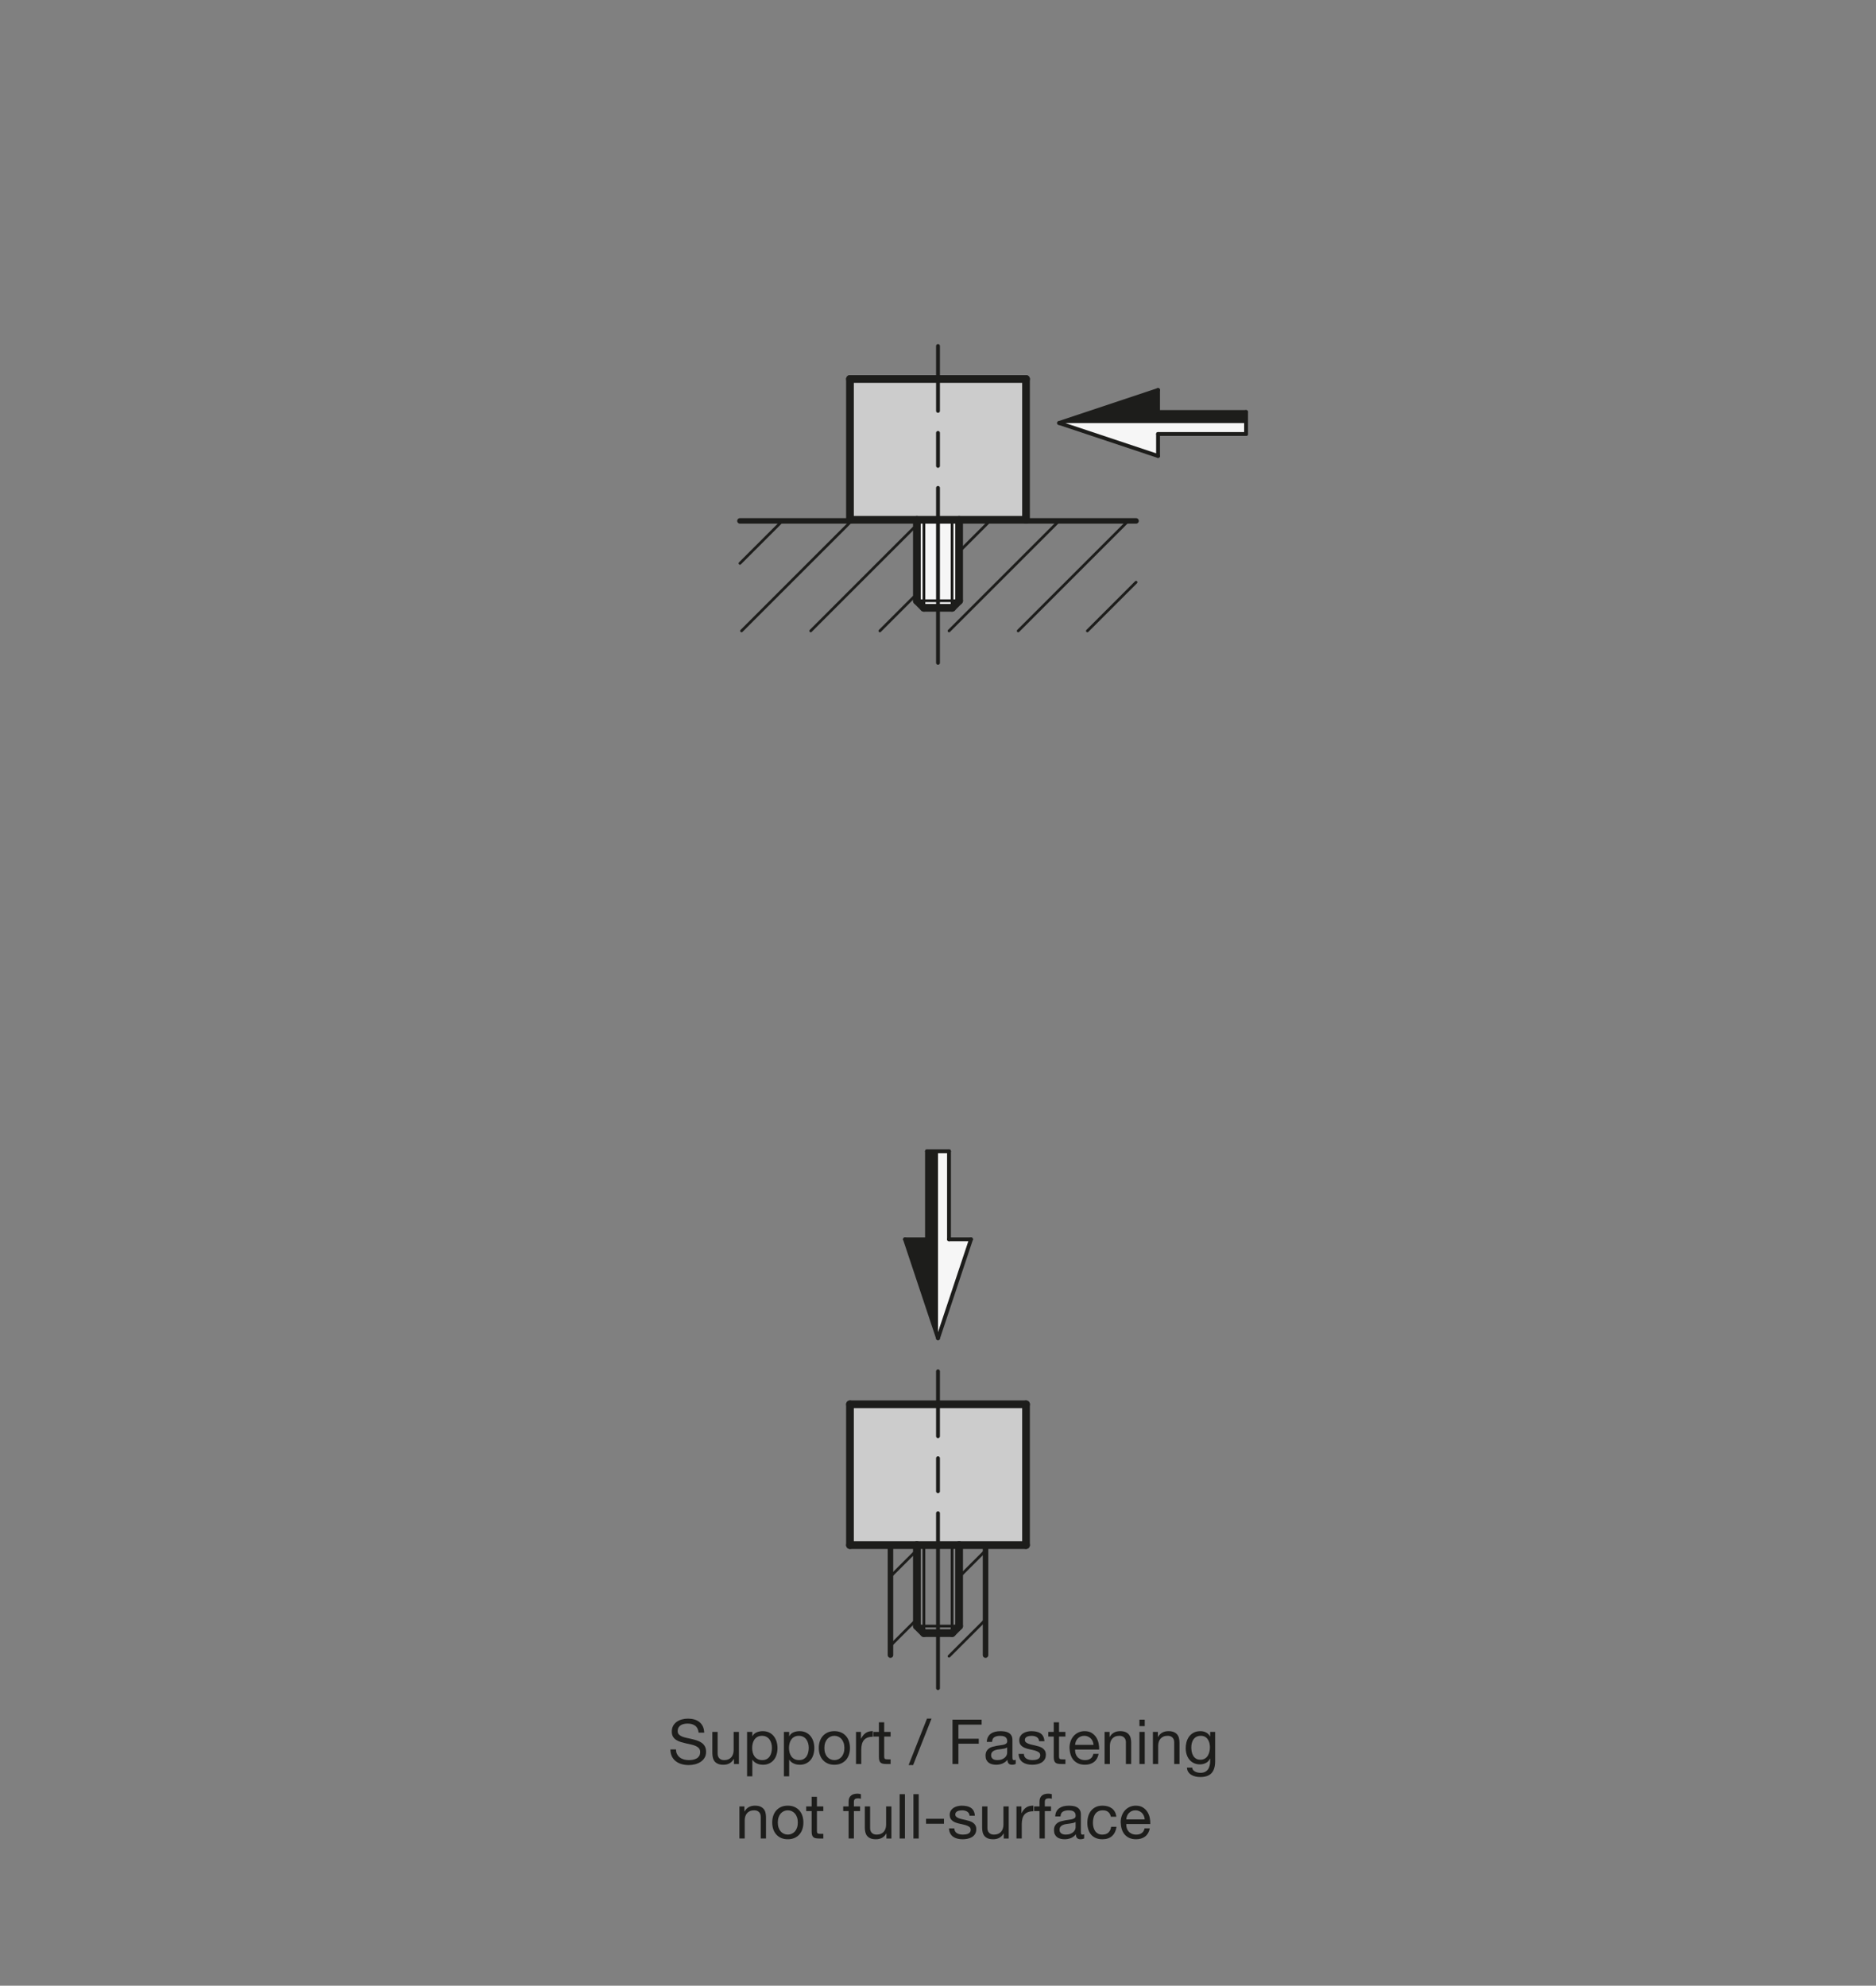 <?xml version="1.0" encoding="UTF-8"?>
<svg xmlns="http://www.w3.org/2000/svg" version="1.1" viewBox="0 0 241.654 255.827">
  <rect x="0" y="0" width="241.654" height="255.827" fill="#808080" stroke="none"/>
  <defs>
    <style>
      .cls-1 {
        fill: #f6f6f6;
      }

      .cls-2 {
        fill: #1d1d1b;
      }

      .cls-3 {
        fill: #fff;
      }

      .cls-4 {
        stroke-width: .354px;
      }

      .cls-4, .cls-5, .cls-6, .cls-7, .cls-8 {
        fill: none;
      }

      .cls-4, .cls-6, .cls-7, .cls-8 {
        stroke: #1d1d1b;
        stroke-linecap: round;
        stroke-linejoin: round;
      }

      .cls-9 {
        fill: #ccc;
      }

      .cls-6 {
        stroke-width: .992px;
      }

      .cls-7 {
        stroke-width: .709px;
      }

      .cls-8 {
        stroke-width: .496px;
      }
    </style>
  </defs>
  <!-- Generator: Adobe Illustrator 28.6.0, SVG Export Plug-In . SVG Version: 1.2.0 Build 709)  -->
  <g>
    <g id="MD_x5F_3_x5F_FUELLUNG_x5F_WS">
      <g id="POLYLINE">
        <polygon class="cls-3" points="120.827 148.323 122.244 148.323 122.244 159.661 125.079 159.661 120.827 172.417 120.827 148.323"/>
      </g>
      <g id="LWPOLYLINE">
        <polygon class="cls-3" points="122.641 78.307 123.548 77.4 123.548 66.969 118.106 66.969 118.106 77.4 119.013 78.307 122.641 78.307"/>
      </g>
      <g id="POLYLINE-2" data-name="POLYLINE">
        <polygon class="cls-3" points="160.512 54.496 160.512 55.913 149.173 55.913 149.173 58.748 136.417 54.496 160.512 54.496"/>
      </g>
    </g>
    <g id="MD_x5F_3_x5F_FUELLUNG_x5F_GR">
      <g id="POLYLINE-3" data-name="POLYLINE">
        <polygon class="cls-1" points="160.512 54.496 160.512 55.913 149.173 55.913 149.173 58.748 136.417 54.496 160.512 54.496"/>
      </g>
      <g id="LWPOLYLINE-2" data-name="LWPOLYLINE">
        <polygon class="cls-1" points="122.641 78.307 123.548 77.4 123.548 66.969 118.106 66.969 118.106 77.4 119.013 78.307 122.641 78.307"/>
      </g>
      <g id="POLYLINE-4" data-name="POLYLINE">
        <polygon class="cls-1" points="120.827 148.323 122.244 148.323 122.244 159.661 125.079 159.661 120.827 172.417 120.827 148.323"/>
      </g>
    </g>
    <g id="MD_x5F_6_x5F_COLOR_x5F_K100">
      <g id="LWPOLYLINE-3" data-name="LWPOLYLINE">
        <polygon class="cls-2" points="136.417 54.496 160.512 54.496 160.512 53.079 149.173 53.079 149.173 50.244 136.417 54.496"/>
      </g>
      <g id="LWPOLYLINE-4" data-name="LWPOLYLINE">
        <polygon class="cls-2" points="120.827 172.417 120.827 148.323 119.409 148.323 119.409 159.661 116.575 159.661 120.827 172.417"/>
      </g>
    </g>
    <g id="MD_x5F_6_x5F_COLOR_x5F_K027">
      <g id="LWPOLYLINE-5" data-name="LWPOLYLINE">
        <rect class="cls-9" x="109.488" y="48.827" width="22.677" height="18.142"/>
      </g>
      <g id="LWPOLYLINE-6" data-name="LWPOLYLINE">
        <rect class="cls-9" x="109.488" y="180.921" width="22.677" height="18.142"/>
      </g>
    </g>
    <g id="MD_x5F_1_x5F_035">
      <g id="LINE">
        <line class="cls-8" x1="120.827" y1="44.575" x2="120.827" y2="52.937"/>
      </g>
      <g id="LINE-2" data-name="LINE">
        <line class="cls-8" x1="149.173" y1="58.748" x2="136.417" y2="54.496"/>
      </g>
      <g id="LINE-3" data-name="LINE">
        <line class="cls-8" x1="160.512" y1="55.913" x2="149.173" y2="55.913"/>
      </g>
      <g id="LINE-4" data-name="LINE">
        <line class="cls-8" x1="160.512" y1="53.079" x2="160.512" y2="55.913"/>
      </g>
      <g id="LINE-5" data-name="LINE">
        <line class="cls-8" x1="149.173" y1="55.913" x2="149.173" y2="58.748"/>
      </g>
      <g id="LINE-6" data-name="LINE">
        <line class="cls-8" x1="149.173" y1="50.244" x2="136.417" y2="54.496"/>
      </g>
      <g id="LINE-7" data-name="LINE">
        <line class="cls-8" x1="160.512" y1="53.079" x2="149.173" y2="53.079"/>
      </g>
      <g id="LINE-8" data-name="LINE">
        <line class="cls-8" x1="149.173" y1="53.079" x2="149.173" y2="50.244"/>
      </g>
      <g id="LINE-9" data-name="LINE">
        <line class="cls-8" x1="120.827" y1="176.669" x2="120.827" y2="185.031"/>
      </g>
      <g id="LINE-10" data-name="LINE">
        <line class="cls-8" x1="125.079" y1="159.661" x2="120.827" y2="172.417"/>
      </g>
      <g id="LINE-11" data-name="LINE">
        <line class="cls-8" x1="122.244" y1="148.323" x2="122.244" y2="159.661"/>
      </g>
      <g id="LINE-12" data-name="LINE">
        <line class="cls-8" x1="119.409" y1="148.323" x2="122.244" y2="148.323"/>
      </g>
      <g id="LINE-13" data-name="LINE">
        <line class="cls-8" x1="122.244" y1="159.661" x2="125.079" y2="159.661"/>
      </g>
      <g id="LINE-14" data-name="LINE">
        <line class="cls-8" x1="116.575" y1="159.661" x2="120.827" y2="172.417"/>
      </g>
      <g id="LINE-15" data-name="LINE">
        <line class="cls-8" x1="119.409" y1="148.323" x2="119.409" y2="159.661"/>
      </g>
      <g id="LINE-16" data-name="LINE">
        <line class="cls-8" x1="119.409" y1="159.661" x2="116.575" y2="159.661"/>
      </g>
      <g id="LINE-17" data-name="LINE">
        <line class="cls-8" x1="120.827" y1="55.772" x2="120.827" y2="60.024"/>
      </g>
      <g id="LINE-18" data-name="LINE">
        <line class="cls-8" x1="120.827" y1="62.858" x2="120.827" y2="85.394"/>
      </g>
      <g id="LINE-19" data-name="LINE">
        <line class="cls-8" x1="120.827" y1="194.953" x2="120.827" y2="217.488"/>
      </g>
      <g id="LINE-20" data-name="LINE">
        <line class="cls-8" x1="120.827" y1="187.866" x2="120.827" y2="192.118"/>
      </g>
    </g>
    <g id="MD_x5F_1_x5F_070">
      <g id="LINE-21" data-name="LINE">
        <line class="cls-6" x1="132.165" y1="66.969" x2="132.165" y2="48.827"/>
      </g>
      <g id="LINE-22" data-name="LINE">
        <line class="cls-6" x1="132.165" y1="48.827" x2="109.488" y2="48.827"/>
      </g>
      <g id="LINE-23" data-name="LINE">
        <line class="cls-6" x1="109.488" y1="48.827" x2="109.488" y2="66.969"/>
      </g>
      <g id="LINE-24" data-name="LINE">
        <line class="cls-6" x1="119.013" y1="78.307" x2="122.641" y2="78.307"/>
      </g>
      <g id="LINE-25" data-name="LINE">
        <line class="cls-6" x1="123.548" y1="77.4" x2="122.641" y2="78.307"/>
      </g>
      <g id="LINE-26" data-name="LINE">
        <line class="cls-6" x1="118.106" y1="77.4" x2="119.013" y2="78.307"/>
      </g>
      <g id="LINE-27" data-name="LINE">
        <line class="cls-6" x1="123.548" y1="77.4" x2="123.548" y2="66.969"/>
      </g>
      <g id="LINE-28" data-name="LINE">
        <line class="cls-6" x1="118.106" y1="66.969" x2="118.106" y2="77.4"/>
      </g>
      <g id="LINE-29" data-name="LINE">
        <line class="cls-6" x1="109.488" y1="66.969" x2="132.165" y2="66.969"/>
      </g>
      <g id="LINE-30" data-name="LINE">
        <line class="cls-6" x1="132.165" y1="199.063" x2="132.165" y2="180.921"/>
      </g>
      <g id="LINE-31" data-name="LINE">
        <line class="cls-6" x1="132.165" y1="180.921" x2="109.488" y2="180.921"/>
      </g>
      <g id="LINE-32" data-name="LINE">
        <line class="cls-6" x1="109.488" y1="180.921" x2="109.488" y2="199.063"/>
      </g>
      <g id="LINE-33" data-name="LINE">
        <line class="cls-6" x1="109.488" y1="199.063" x2="132.165" y2="199.063"/>
      </g>
      <g id="LINE-34" data-name="LINE">
        <line class="cls-6" x1="119.013" y1="210.402" x2="122.641" y2="210.402"/>
      </g>
      <g id="LINE-35" data-name="LINE">
        <line class="cls-6" x1="123.548" y1="209.494" x2="122.641" y2="210.402"/>
      </g>
      <g id="LINE-36" data-name="LINE">
        <line class="cls-6" x1="118.106" y1="209.494" x2="119.013" y2="210.402"/>
      </g>
      <g id="LINE-37" data-name="LINE">
        <line class="cls-6" x1="123.548" y1="209.494" x2="123.548" y2="199.063"/>
      </g>
      <g id="LINE-38" data-name="LINE">
        <line class="cls-6" x1="118.106" y1="199.063" x2="118.106" y2="209.494"/>
      </g>
    </g>
    <g id="MD_x5F_1_x5F_025">
      <g id="LINE-39" data-name="LINE">
        <line class="cls-4" x1="118.106" y1="77.4" x2="123.548" y2="77.4"/>
      </g>
      <g id="LINE-40" data-name="LINE">
        <line class="cls-4" x1="119.013" y1="78.307" x2="119.013" y2="66.969"/>
      </g>
      <g id="LINE-41" data-name="LINE">
        <line class="cls-4" x1="122.641" y1="78.307" x2="122.641" y2="66.969"/>
      </g>
      <g id="LINE-42" data-name="LINE">
        <line class="cls-4" x1="118.106" y1="209.494" x2="123.548" y2="209.494"/>
      </g>
      <g id="LINE-43" data-name="LINE">
        <line class="cls-4" x1="119.013" y1="210.402" x2="119.013" y2="199.063"/>
      </g>
      <g id="LINE-44" data-name="LINE">
        <line class="cls-4" x1="122.641" y1="210.402" x2="122.641" y2="199.063"/>
      </g>
    </g>
    <g id="MD_x5F_1_x5F_050">
      <g id="LINE-45" data-name="LINE">
        <line class="cls-7" x1="95.315" y1="67.11" x2="109.488" y2="67.11"/>
      </g>
      <g id="LINE-46" data-name="LINE">
        <line class="cls-7" x1="132.165" y1="67.11" x2="146.339" y2="67.11"/>
      </g>
      <g id="LINE-47" data-name="LINE">
        <line class="cls-7" x1="114.704" y1="199.276" x2="114.704" y2="213.236"/>
      </g>
      <g id="LINE-48" data-name="LINE">
        <line class="cls-7" x1="126.95" y1="199.276" x2="126.95" y2="213.236"/>
      </g>
    </g>
    <g id="MD_x5F_2_x5F_SCHRAFFUR">
      <g id="HATCH">
        <polygon class="cls-5" points="146.339 67.11 146.339 81.283 95.315 81.283 95.315 67.11 118.106 67.11 118.106 77.4 119.013 78.307 122.641 78.307 123.548 77.4 123.548 67.11 146.339 67.11"/>
        <path class="cls-4" d="M95.315,72.579l5.469-5.469M95.52,81.283l14.173-14.173M104.43,81.283l13.676-13.676M113.339,81.283l4.766-4.766M123.548,71.075l3.964-3.964M122.249,81.283l14.173-14.173M131.158,81.283l14.173-14.173M140.068,81.283l6.271-6.271"/>
      </g>
      <g id="HATCH-2" data-name="HATCH">
        <polygon class="cls-5" points="126.95 199.346 126.95 213.378 114.704 213.378 114.704 199.346 118.106 199.346 118.106 209.494 119.013 210.402 122.641 210.402 123.548 209.494 123.548 199.346 126.95 199.346"/>
        <path class="cls-4" d="M114.704,203.104l3.402-3.402M114.704,212.013l3.402-3.402M123.548,203.169l3.402-3.402M122.249,213.378l4.701-4.701"/>
      </g>
    </g>
    <g id="MD_x5F_2_x5F_TEXT_x5F_EN">
      <g id="AuflageBefestigungnichtvollflächig">
        <g>
          <path class="cls-2" d="M89.992,223.223c-.043-.41-.191-.708-.444-.892-.253-.185-.577-.276-.972-.276-.16,0-.317.016-.472.048s-.292.086-.412.16c-.12.075-.216.175-.288.3-.072.126-.108.281-.108.468,0,.177.052.319.156.429s.243.198.416.268c.173.069.369.127.588.172.219.046.441.095.668.148.227.053.449.116.668.188.219.072.415.17.588.292.173.123.312.277.416.464.104.188.156.422.156.704,0,.305-.068.564-.204.78-.136.216-.311.392-.524.528-.213.136-.452.235-.716.3-.264.063-.526.096-.788.096-.32,0-.623-.04-.908-.12-.286-.08-.536-.202-.752-.367-.216-.166-.387-.375-.512-.629-.125-.253-.188-.553-.188-.899h.72c0,.24.046.446.14.62.093.173.216.315.368.428s.328.194.528.248c.2.054.41.08.628.08.17,0,.342-.016.516-.048s.33-.087.468-.164.25-.183.336-.316c.085-.133.128-.304.128-.512,0-.197-.052-.357-.156-.48-.104-.122-.243-.223-.416-.3s-.37-.14-.588-.188-.441-.098-.668-.148c-.227-.051-.449-.109-.668-.176s-.415-.154-.588-.264-.312-.251-.416-.425c-.104-.173-.156-.391-.156-.651,0-.288.059-.537.176-.748s.273-.384.468-.521c.194-.136.416-.237.664-.304.248-.066.503-.1.764-.1.293,0,.565.034.816.104.251.069.471.179.66.328s.338.337.448.564c.109.227.169.497.18.812h-.72Z"/>
          <path class="cls-2" d="M95.184,227.263h-.64v-.656h-.016c-.283.502-.73.752-1.344.752-.272,0-.499-.037-.68-.111-.181-.075-.328-.179-.44-.312-.112-.133-.19-.292-.236-.476-.045-.185-.068-.389-.068-.612v-2.72h.68v2.8c0,.256.075.459.224.608.149.148.354.224.616.224.208,0,.388-.032.54-.096.152-.064.279-.155.38-.272.101-.117.177-.255.228-.412.05-.157.076-.329.076-.516v-2.336h.68v4.136Z"/>
          <path class="cls-2" d="M96.232,223.127h.68v.56h.016c.112-.229.288-.396.528-.5.24-.104.504-.156.792-.156.32,0,.599.06.836.177.237.117.435.275.592.476s.276.431.356.692c.08.261.12.538.12.832s-.039.57-.116.832c-.077.261-.195.489-.352.684s-.354.35-.592.464c-.237.115-.513.172-.828.172-.106,0-.221-.011-.344-.031-.123-.021-.246-.058-.368-.108s-.239-.117-.348-.2c-.109-.082-.201-.186-.276-.308h-.016v2.136h-.68v-5.72ZM99.432,225.159c0-.192-.025-.381-.076-.564-.051-.184-.128-.348-.232-.492-.104-.144-.238-.259-.4-.344s-.353-.128-.572-.128c-.229,0-.424.045-.584.136s-.291.209-.392.356c-.102.146-.175.313-.22.5-.045.187-.068.376-.068.567,0,.203.024.399.072.588.048.189.124.356.228.5.104.145.238.261.404.349.165.088.365.132.6.132.229,0,.424-.045.584-.136s.288-.211.384-.36c.096-.149.166-.32.208-.512.043-.192.064-.39.064-.592Z"/>
          <path class="cls-2" d="M100.976,223.127h.68v.56h.016c.112-.229.288-.396.528-.5.24-.104.504-.156.792-.156.32,0,.599.06.836.177.237.117.435.275.592.476s.276.431.356.692c.08.261.12.538.12.832s-.039.57-.116.832c-.077.261-.195.489-.352.684s-.354.35-.592.464c-.237.115-.513.172-.828.172-.106,0-.221-.011-.344-.031-.123-.021-.246-.058-.368-.108s-.239-.117-.348-.2c-.109-.082-.201-.186-.276-.308h-.016v2.136h-.68v-5.72ZM104.176,225.159c0-.192-.025-.381-.076-.564-.051-.184-.128-.348-.232-.492-.104-.144-.238-.259-.4-.344s-.353-.128-.572-.128c-.229,0-.424.045-.584.136s-.291.209-.392.356c-.102.146-.175.313-.22.5-.045.187-.068.376-.068.567,0,.203.024.399.072.588.048.189.124.356.228.5.104.145.238.261.404.349.165.088.365.132.6.132.229,0,.424-.045.584-.136s.288-.211.384-.36c.096-.149.166-.32.208-.512.043-.192.064-.39.064-.592Z"/>
          <path class="cls-2" d="M105.472,225.199c0-.304.042-.588.128-.852s.213-.493.384-.688c.171-.195.38-.349.628-.461.248-.111.537-.168.868-.168.325,0,.613.057.864.168.25.112.461.266.632.461.17.194.299.424.384.688.085.264.128.548.128.852s-.043.587-.128.849c-.085.261-.213.489-.384.684-.171.195-.381.349-.632.46-.251.112-.539.168-.864.168-.331,0-.62-.056-.868-.168-.248-.111-.458-.265-.628-.46-.17-.194-.298-.423-.384-.684-.085-.262-.128-.544-.128-.849ZM106.192,225.199c0,.251.033.474.1.668.067.195.159.357.276.488.118.131.255.23.412.3s.324.104.5.104.343-.035.5-.104.295-.169.412-.3.209-.293.276-.488c.067-.194.1-.417.1-.668s-.033-.473-.1-.668c-.066-.194-.159-.358-.276-.491-.117-.134-.255-.235-.412-.305s-.324-.104-.5-.104-.343.034-.5.104-.294.171-.412.305c-.117.133-.209.297-.276.491-.067.195-.1.418-.1.668Z"/>
          <path class="cls-2" d="M110.264,223.127h.64v.872h.016c.165-.336.368-.584.608-.744.24-.16.544-.234.912-.225v.721c-.272,0-.504.037-.696.111-.192.075-.347.185-.464.328-.117.145-.203.32-.256.528s-.08.442-.08.704v1.84h-.68v-4.136Z"/>
          <path class="cls-2" d="M113.896,223.127h.824v.6h-.824v2.568c0,.08.006.144.02.191.013.049.039.086.076.112.038.026.089.044.156.052.066.009.153.013.26.013h.312v.6h-.52c-.176,0-.327-.012-.452-.036-.125-.023-.227-.067-.304-.132s-.135-.154-.172-.272c-.038-.117-.056-.271-.056-.464v-2.632h-.704v-.6h.704v-1.24h.68v1.24Z"/>
          <path class="cls-2" d="M119.408,221.415h.584l-2.368,5.983h-.584l2.368-5.983Z"/>
          <path class="cls-2" d="M122.696,221.551h3.752v.64h-2.992v1.816h2.623v.64h-2.623v2.616h-.76v-5.712Z"/>
          <path class="cls-2" d="M130.839,227.247c-.122.074-.285.111-.487.111-.176,0-.316-.051-.42-.151-.104-.102-.156-.265-.156-.488-.188.224-.404.387-.652.488-.248.101-.516.151-.805.151-.186,0-.363-.021-.531-.063-.168-.043-.313-.111-.436-.204-.123-.094-.221-.213-.293-.36-.071-.146-.107-.324-.107-.532,0-.234.04-.426.12-.575.079-.149.185-.271.315-.364s.28-.164.448-.212.341-.088.517-.12c.186-.037.363-.065.531-.084s.316-.045.444-.08c.128-.034.229-.085.304-.152.074-.066.112-.164.112-.292,0-.148-.028-.269-.084-.359s-.128-.16-.216-.208-.188-.08-.297-.097c-.109-.016-.217-.023-.323-.023-.288,0-.528.055-.72.164-.192.109-.297.315-.312.62h-.68c.01-.256.064-.473.16-.648s.224-.318.384-.428c.159-.109.343-.188.548-.236s.426-.072.66-.072c.187,0,.371.014.556.04.185.027.351.082.5.164.149.083.27.199.36.349.09.149.136.344.136.584v2.128c0,.16.009.277.028.352.019.075.081.112.188.112.059,0,.129-.014.208-.04v.528ZM129.735,225.127c-.09.063-.203.11-.34.14-.135.029-.279.054-.432.072s-.305.04-.46.063c-.155.024-.294.063-.416.116-.122.054-.223.13-.3.229-.078.099-.116.233-.116.403,0,.112.022.207.068.284.045.077.104.14.176.188.072.048.156.082.252.104.097.021.197.032.304.032.225,0,.416-.03.576-.092s.291-.139.393-.232c.102-.093.176-.194.224-.304s.071-.212.071-.309v-.695Z"/>
          <path class="cls-2" d="M131.887,225.959c.006.154.04.282.104.384.063.102.147.183.252.244s.222.105.353.132c.13.026.265.04.403.04.106,0,.219-.008.336-.024.117-.016.226-.045.324-.088.099-.042.18-.105.243-.188.064-.083.097-.188.097-.316,0-.176-.067-.31-.2-.399-.133-.091-.3-.164-.5-.221-.199-.056-.417-.106-.652-.151-.234-.046-.451-.109-.651-.192s-.366-.198-.5-.348-.2-.357-.2-.624c0-.208.047-.387.141-.536.093-.149.213-.271.359-.364.146-.093.312-.162.496-.208.184-.045.367-.068.548-.068.229,0,.444.021.644.061.201.04.377.109.528.208.152.099.273.231.364.399s.145.378.16.629h-.68c-.012-.134-.046-.244-.104-.332-.059-.089-.134-.159-.224-.213-.092-.053-.191-.092-.301-.115-.109-.024-.22-.036-.332-.036-.102,0-.203.008-.308.023-.104.017-.198.044-.284.084-.085.04-.154.095-.207.164-.055.069-.08.155-.08.257,0,.122.041.221.123.296.083.074.188.137.316.188s.271.094.432.128c.16.035.32.071.48.108.17.037.337.083.5.136.162.054.307.124.432.212s.227.199.305.332c.076.134.115.299.115.496,0,.251-.052.459-.156.624-.104.165-.24.299-.408.4-.168.101-.356.173-.567.216-.21.042-.42.063-.628.063-.234,0-.455-.025-.66-.076-.205-.05-.388-.13-.548-.239s-.288-.254-.384-.433-.149-.396-.16-.651h.68Z"/>
          <path class="cls-2" d="M136.416,223.127h.823v.6h-.823v2.568c0,.08.007.144.021.191.013.049.038.086.075.112.038.026.089.044.156.052.066.009.153.013.26.013h.312v.6h-.52c-.176,0-.326-.012-.451-.036-.126-.023-.228-.067-.305-.132s-.135-.154-.172-.272c-.037-.117-.057-.271-.057-.464v-2.632h-.703v-.6h.703v-1.24h.681v1.24Z"/>
          <path class="cls-2" d="M141.519,225.951c-.091.464-.291.814-.601,1.052-.309.237-.698.355-1.168.355-.33,0-.617-.055-.859-.164s-.447-.26-.612-.451c-.165-.192-.289-.422-.372-.688-.082-.267-.129-.558-.14-.872,0-.31.048-.596.144-.86.096-.264.23-.491.404-.684s.379-.341.616-.448c.237-.106.497-.16.78-.16.367,0,.673.076.916.229.242.152.438.346.584.58s.248.49.304.768.079.542.067.792h-3.096c-.006.182.016.354.064.517.048.162.125.307.232.432.105.125.242.226.407.3.165.075.36.112.584.112.288,0,.524-.066.708-.2.184-.133.305-.336.364-.607h.672ZM140.863,224.799c-.011-.16-.046-.312-.108-.456-.061-.145-.144-.269-.248-.372-.104-.104-.227-.187-.367-.248-.142-.062-.297-.092-.469-.092-.176,0-.334.03-.476.092s-.263.146-.364.252-.182.23-.24.372-.093.292-.104.452h2.376Z"/>
          <path class="cls-2" d="M142.288,223.127h.639v.655h.017c.282-.501.73-.752,1.345-.752.271,0,.498.038.68.112.181.075.328.179.439.312.112.133.191.292.236.476s.068.388.068.612v2.72h-.681v-2.8c0-.256-.075-.459-.224-.608-.149-.149-.355-.224-.616-.224-.208,0-.388.032-.54.096-.152.064-.279.155-.38.272-.102.117-.177.255-.228.412s-.076.329-.076.516v2.336h-.68v-4.136Z"/>
          <path class="cls-2" d="M147.456,222.383h-.681v-.832h.681v.832ZM146.775,223.127h.681v4.136h-.681v-4.136Z"/>
          <path class="cls-2" d="M148.511,223.127h.64v.655h.016c.283-.501.73-.752,1.345-.752.272,0,.499.038.68.112.181.075.328.179.44.312.111.133.19.292.236.476.045.184.067.388.067.612v2.72h-.681v-2.8c0-.256-.074-.459-.223-.608-.15-.149-.355-.224-.617-.224-.207,0-.388.032-.539.096-.152.064-.279.155-.381.272s-.177.255-.228.412-.076.329-.076.516v2.336h-.68v-4.136Z"/>
          <path class="cls-2" d="M156.527,226.911c0,.683-.155,1.191-.464,1.527-.31.336-.795.504-1.456.504-.192,0-.388-.021-.589-.063-.199-.043-.381-.112-.543-.208-.163-.097-.298-.222-.404-.376-.107-.155-.166-.344-.176-.568h.68c.006.123.044.227.116.312.071.085.159.154.264.208.104.053.218.092.341.115.122.024.239.036.352.036.224,0,.413-.038.568-.116.154-.077.282-.184.383-.319.102-.136.176-.3.221-.492s.068-.405.068-.64v-.272h-.017c-.117.256-.294.445-.532.568-.236.122-.488.184-.756.184-.309,0-.578-.056-.808-.168s-.421-.264-.576-.456c-.155-.191-.271-.414-.349-.668-.076-.253-.115-.521-.115-.804,0-.245.031-.496.096-.752s.171-.491.32-.704c.148-.213.346-.388.588-.524.242-.136.545-.204.908-.204.262,0,.501.058.72.173.219.114.39.286.513.516h.008v-.592h.64v3.784ZM154.623,226.711c.224,0,.415-.047.572-.141.157-.093.284-.216.38-.367.096-.152.166-.324.212-.517.046-.191.068-.384.068-.576,0-.181-.021-.359-.063-.536-.043-.176-.111-.334-.205-.476s-.215-.255-.363-.34c-.15-.085-.331-.128-.545-.128-.219,0-.404.041-.56.124s-.281.193-.38.332-.171.299-.216.479c-.046.182-.068.371-.068.568,0,.187.019.373.056.56.037.188.102.356.192.509.091.151.211.274.36.367.148.094.336.141.56.141Z"/>
          <path class="cls-2" d="M95.248,232.727h.64v.655h.016c.283-.501.73-.752,1.344-.752.272,0,.499.038.68.112.181.075.328.179.44.312.112.133.191.292.236.476.045.184.068.388.068.612v2.72h-.68v-2.8c0-.256-.075-.459-.224-.608-.149-.149-.355-.224-.616-.224-.208,0-.388.032-.54.096-.152.064-.279.155-.38.272-.102.117-.177.255-.228.412s-.076.329-.076.516v2.336h-.68v-4.136Z"/>
          <path class="cls-2" d="M99.472,234.798c0-.304.042-.588.128-.852s.213-.493.384-.688c.171-.195.38-.349.628-.461.248-.111.537-.168.868-.168.325,0,.613.057.864.168.25.112.461.266.632.461.17.194.299.424.384.688.085.264.128.548.128.852s-.043.587-.128.849c-.085.261-.213.489-.384.684-.171.195-.381.349-.632.46-.251.112-.539.168-.864.168-.331,0-.62-.056-.868-.168-.248-.111-.458-.265-.628-.46-.17-.194-.298-.423-.384-.684-.085-.262-.128-.544-.128-.849ZM100.192,234.798c0,.251.033.474.1.668.067.195.159.357.276.488.118.131.255.23.412.3s.324.104.5.104.343-.035.5-.104.295-.169.412-.3.209-.293.276-.488c.067-.194.1-.417.1-.668s-.033-.473-.1-.668c-.066-.194-.159-.358-.276-.491-.117-.134-.255-.235-.412-.305s-.324-.104-.5-.104-.343.034-.5.104-.294.171-.412.305c-.117.133-.209.297-.276.491-.067.195-.1.418-.1.668Z"/>
          <path class="cls-2" d="M105.232,232.727h.824v.6h-.824v2.568c0,.08.006.144.02.191.013.049.039.086.076.112.038.026.089.044.156.052.066.009.153.013.26.013h.312v.6h-.52c-.176,0-.327-.012-.452-.036-.125-.023-.227-.067-.304-.132s-.135-.154-.172-.272c-.038-.117-.056-.271-.056-.464v-2.632h-.704v-.6h.704v-1.24h.68v1.24Z"/>
          <path class="cls-2" d="M109.312,233.326h-.696v-.6h.696v-.616c0-.336.097-.591.292-.764.195-.174.479-.261.852-.261.064,0,.137.006.22.017.083.011.156.026.22.048v.592c-.059-.021-.123-.036-.192-.044s-.133-.012-.192-.012c-.166,0-.293.032-.384.096-.091.064-.136.187-.136.368v.576h.8v.6h-.8v3.536h-.68v-3.536Z"/>
          <path class="cls-2" d="M114.824,236.863h-.64v-.656h-.016c-.283.502-.73.752-1.344.752-.272,0-.499-.037-.68-.111-.181-.075-.328-.179-.44-.312-.112-.133-.19-.292-.236-.476-.045-.185-.068-.389-.068-.612v-2.72h.68v2.8c0,.256.075.459.224.608.149.148.354.224.616.224.208,0,.388-.032.54-.096.152-.064.279-.155.38-.272.101-.117.177-.255.228-.412.05-.157.076-.329.076-.516v-2.336h.68v4.136Z"/>
          <path class="cls-2" d="M115.887,231.151h.68v5.712h-.68v-5.712Z"/>
          <path class="cls-2" d="M117.663,231.151h.68v5.712h-.68v-5.712Z"/>
          <path class="cls-2" d="M119.287,234.319h2.312v.64h-2.312v-.64Z"/>
          <path class="cls-2" d="M122.928,235.559c.004.154.039.282.104.384s.148.183.252.244.221.105.352.132.266.04.404.04c.106,0,.219-.008.336-.024.117-.016.225-.045.324-.088.099-.042.18-.105.244-.188.063-.083.096-.188.096-.316,0-.176-.066-.31-.2-.399-.134-.091-.3-.164-.5-.221-.2-.056-.417-.106-.651-.151-.235-.046-.453-.109-.652-.192-.2-.083-.367-.198-.5-.348s-.2-.357-.2-.624c0-.208.047-.387.14-.536.094-.149.214-.271.36-.364.146-.093.312-.162.496-.208.185-.045.366-.068.548-.068.229,0,.444.021.645.061.199.04.375.109.527.208s.273.231.364.399.144.378.16.629h-.681c-.01-.134-.045-.244-.104-.332-.059-.089-.133-.159-.225-.213-.09-.053-.189-.092-.299-.115-.109-.024-.221-.036-.332-.036-.102,0-.205.008-.309.023-.104.017-.199.044-.283.084-.086.04-.155.095-.209.164-.053.069-.08.155-.08.257,0,.122.041.221.125.296.082.074.188.137.315.188s.272.094.433.128c.159.035.319.071.479.108.171.037.337.083.5.136.163.054.307.124.432.212.126.088.227.199.304.332.078.134.116.299.116.496,0,.251-.052.459-.155.624-.104.165-.24.299-.408.4-.168.101-.357.173-.568.216-.211.042-.42.063-.628.063-.235,0-.454-.025-.66-.076-.205-.05-.388-.13-.548-.239s-.288-.254-.384-.433c-.097-.179-.149-.396-.16-.651h.681Z"/>
          <path class="cls-2" d="M129.936,236.863h-.641v-.656h-.016c-.283.502-.73.752-1.344.752-.272,0-.5-.037-.681-.111-.181-.075-.327-.179-.44-.312-.111-.133-.189-.292-.235-.476-.046-.185-.067-.389-.067-.612v-2.72h.68v2.8c0,.256.074.459.224.608.149.148.354.224.616.224.208,0,.388-.032.539-.096.152-.064.279-.155.381-.272s.178-.255.229-.412c.05-.157.075-.329.075-.516v-2.336h.681v4.136Z"/>
          <path class="cls-2" d="M130.935,232.727h.64v.872h.017c.165-.336.368-.584.608-.744s.543-.234.912-.225v.721c-.272,0-.504.037-.697.111-.191.075-.346.185-.463.328-.117.145-.203.32-.256.528-.054.208-.08.442-.08.704v1.84h-.681v-4.136Z"/>
          <path class="cls-2" d="M133.903,233.326h-.695v-.6h.695v-.616c0-.336.098-.591.293-.764.194-.174.479-.261.852-.261.064,0,.137.006.22.017s.156.026.22.048v.592c-.059-.021-.122-.036-.191-.044s-.133-.012-.191-.012c-.166,0-.294.032-.385.096-.091.064-.136.187-.136.368v.576h.8v.6h-.8v3.536h-.681v-3.536Z"/>
          <path class="cls-2" d="M139.655,236.847c-.123.074-.285.111-.488.111-.176,0-.315-.051-.42-.151-.104-.102-.156-.265-.156-.488-.186.224-.403.387-.651.488-.248.101-.517.151-.804.151-.188,0-.364-.021-.532-.063-.168-.043-.313-.111-.437-.204-.122-.094-.22-.213-.291-.36-.072-.146-.108-.324-.108-.532,0-.234.04-.426.12-.575s.186-.271.316-.364c.13-.094.279-.164.447-.212s.34-.088.516-.12c.188-.037.364-.065.533-.084.168-.019.315-.045.443-.08.128-.034.229-.085.304-.152.075-.066.112-.164.112-.292,0-.148-.028-.269-.084-.359-.057-.091-.128-.16-.217-.208-.088-.048-.186-.08-.295-.097-.109-.016-.218-.023-.324-.023-.288,0-.528.055-.721.164-.191.109-.295.315-.312.62h-.68c.011-.256.063-.473.159-.648.097-.176.225-.318.385-.428s.342-.188.548-.236c.205-.048.425-.072.66-.072.187,0,.372.014.556.04.184.027.351.082.5.164.149.083.27.199.36.349s.136.344.136.584v2.128c0,.16.01.277.027.352.02.075.082.112.188.112.06,0,.128-.014.208-.04v.528ZM138.551,234.727c-.091.063-.204.11-.34.14-.137.029-.28.054-.433.072-.151.019-.306.04-.46.063-.154.024-.293.063-.416.116-.123.054-.223.13-.3.229s-.116.233-.116.403c0,.112.023.207.068.284s.104.14.176.188c.072.048.156.082.252.104s.197.032.305.032c.224,0,.416-.03.575-.092.16-.062.291-.139.392-.232.102-.093.177-.194.225-.304s.072-.212.072-.309v-.695Z"/>
          <path class="cls-2" d="M143.094,234.055c-.053-.262-.164-.465-.336-.608-.17-.144-.399-.216-.688-.216-.245,0-.451.045-.615.136-.166.091-.298.211-.396.36-.1.149-.17.321-.213.516-.042.195-.063.396-.063.604,0,.191.022.378.068.56.045.182.116.343.212.484.096.141.22.255.372.34.151.085.337.128.556.128.336,0,.599-.088.788-.264.189-.177.306-.425.349-.744h.695c-.074.512-.266.908-.572,1.188-.307.28-.724.42-1.252.42-.314,0-.593-.052-.836-.155-.242-.104-.445-.25-.607-.437-.163-.187-.285-.409-.368-.668s-.124-.543-.124-.852.04-.599.12-.868c.079-.27.201-.504.364-.704.162-.2.365-.357.607-.472.242-.115.529-.173.86-.173.234,0,.454.028.659.084.206.057.387.144.545.261.156.117.286.265.388.443.101.179.165.391.192.637h-.705Z"/>
          <path class="cls-2" d="M148.111,235.551c-.091.464-.291.814-.601,1.052-.309.237-.698.355-1.168.355-.33,0-.617-.055-.859-.164s-.447-.26-.612-.451c-.165-.192-.289-.422-.372-.688-.082-.267-.129-.558-.14-.872,0-.31.048-.596.144-.86.096-.264.23-.491.404-.684s.379-.341.616-.448c.237-.106.497-.16.78-.16.367,0,.673.076.916.229.242.152.438.346.584.58s.248.49.304.768.079.542.067.792h-3.096c-.006.182.016.354.064.517.048.162.125.307.232.432.105.125.242.226.407.3.165.075.36.112.584.112.288,0,.524-.066.708-.2.184-.133.305-.336.364-.607h.672ZM147.455,234.399c-.011-.16-.046-.312-.108-.456-.061-.145-.144-.269-.248-.372-.104-.104-.227-.187-.367-.248-.142-.062-.297-.092-.469-.092-.176,0-.334.03-.476.092s-.263.146-.364.252-.182.23-.24.372-.093.292-.104.452h2.376Z"/>
        </g>
      </g>
    </g>
  </g>
</svg>